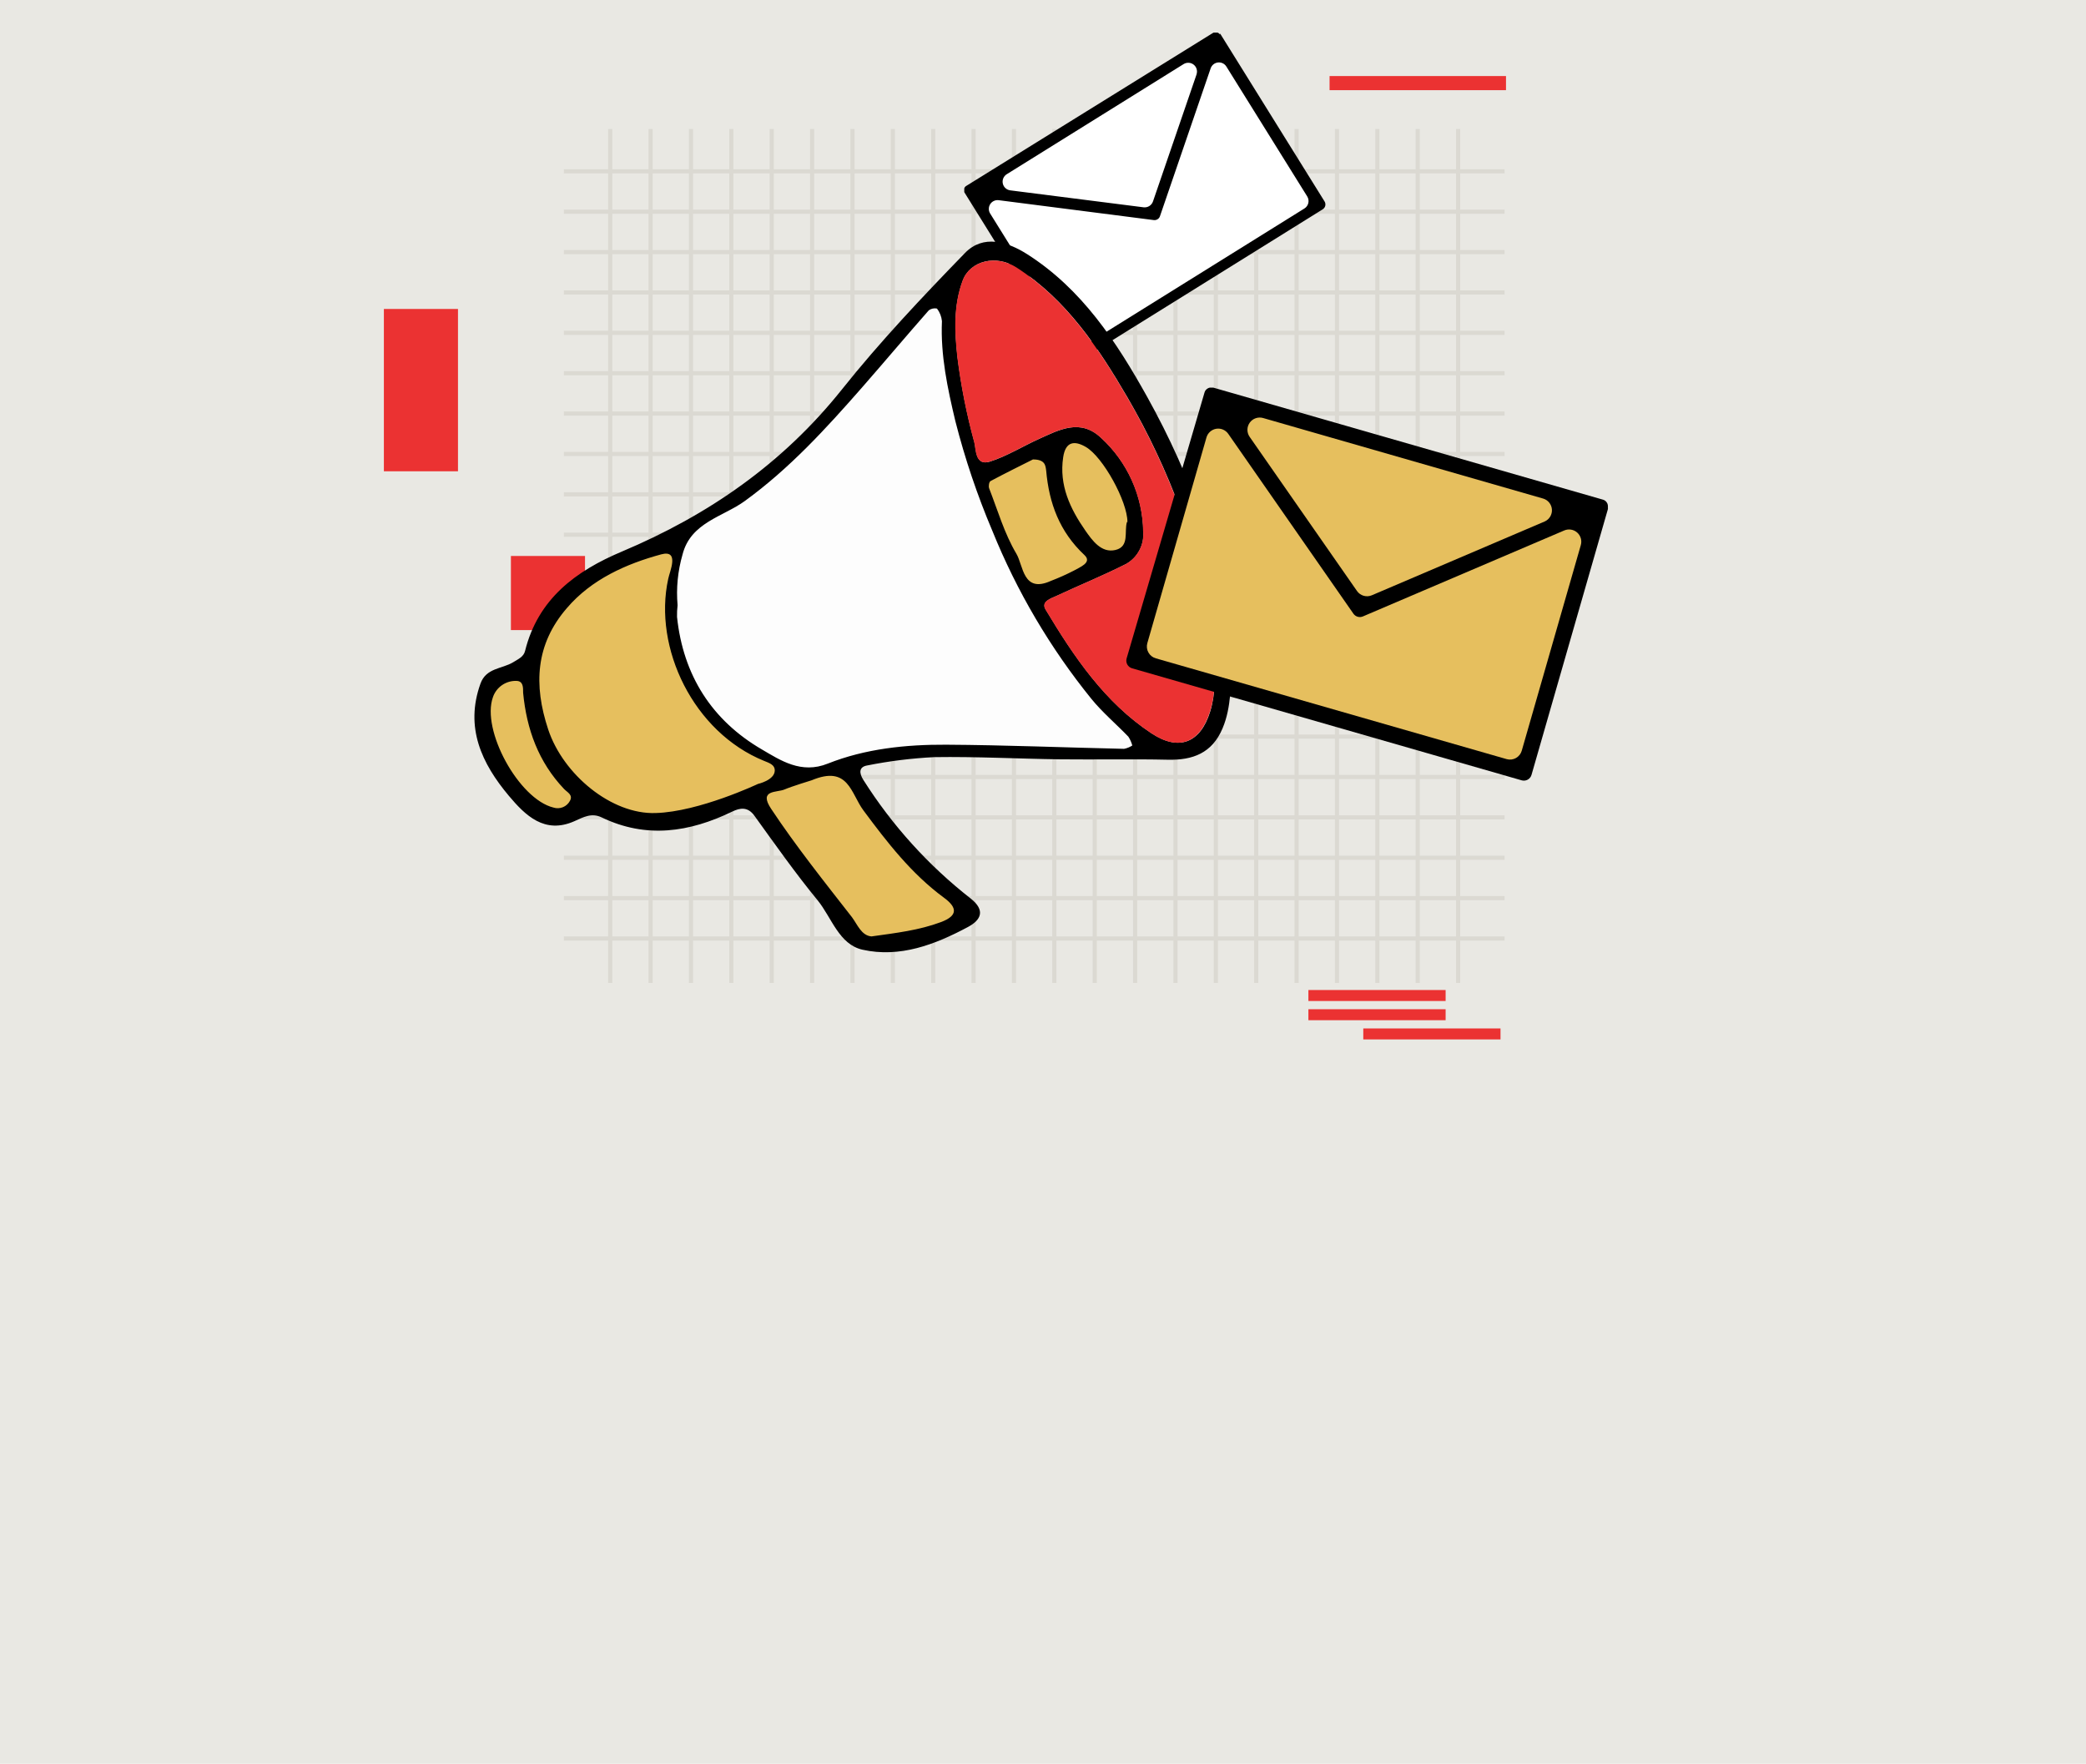 <svg width="576" height="487" viewBox="0 0 576 487" fill="none" xmlns="http://www.w3.org/2000/svg">
<rect width="576" height="487" fill="#E9E8E3"/>
<line x1="168.499" y1="271.41" x2="168.499" y2="35.615" stroke="#DBD9D2" stroke-width="1.144"/>
<line x1="179.649" y1="271.41" x2="179.649" y2="35.615" stroke="#DBD9D2" stroke-width="1.144"/>
<line x1="190.796" y1="271.41" x2="190.796" y2="35.615" stroke="#DBD9D2" stroke-width="1.144"/>
<line x1="201.945" y1="271.41" x2="201.945" y2="35.615" stroke="#DBD9D2" stroke-width="1.144"/>
<line x1="213.094" y1="271.41" x2="213.094" y2="35.615" stroke="#DBD9D2" stroke-width="1.144"/>
<line x1="224.243" y1="271.41" x2="224.243" y2="35.615" stroke="#DBD9D2" stroke-width="1.144"/>
<line x1="235.391" y1="271.41" x2="235.391" y2="35.615" stroke="#DBD9D2" stroke-width="1.144"/>
<line x1="246.54" y1="271.41" x2="246.54" y2="35.615" stroke="#DBD9D2" stroke-width="1.144"/>
<line x1="257.69" y1="271.41" x2="257.69" y2="35.615" stroke="#DBD9D2" stroke-width="1.144"/>
<line x1="268.837" y1="271.41" x2="268.837" y2="35.615" stroke="#DBD9D2" stroke-width="1.144"/>
<line x1="279.986" y1="271.41" x2="279.986" y2="35.615" stroke="#DBD9D2" stroke-width="1.144"/>
<line x1="291.135" y1="271.41" x2="291.135" y2="35.615" stroke="#DBD9D2" stroke-width="1.144"/>
<line x1="155.692" y1="169.942" x2="415.457" y2="169.942" stroke="#DBD9D2" stroke-width="1.144"/>
<line x1="155.692" y1="181.09" x2="415.457" y2="181.09" stroke="#DBD9D2" stroke-width="1.144"/>
<line x1="155.692" y1="192.238" x2="415.457" y2="192.238" stroke="#DBD9D2" stroke-width="1.144"/>
<line x1="155.692" y1="203.387" x2="415.457" y2="203.387" stroke="#DBD9D2" stroke-width="1.144"/>
<line x1="155.692" y1="214.537" x2="415.457" y2="214.537" stroke="#DBD9D2" stroke-width="1.144"/>
<line x1="155.692" y1="225.686" x2="415.457" y2="225.686" stroke="#DBD9D2" stroke-width="1.144"/>
<line x1="155.692" y1="236.834" x2="415.457" y2="236.834" stroke="#DBD9D2" stroke-width="1.144"/>
<line x1="155.692" y1="247.983" x2="415.457" y2="247.983" stroke="#DBD9D2" stroke-width="1.144"/>
<line x1="155.692" y1="259.131" x2="415.457" y2="259.131" stroke="#DBD9D2" stroke-width="1.144"/>
<line x1="155.692" y1="47.305" x2="415.457" y2="47.305" stroke="#DBD9D2" stroke-width="1.144"/>
<line x1="155.692" y1="58.453" x2="415.457" y2="58.453" stroke="#DBD9D2" stroke-width="1.144"/>
<line x1="155.692" y1="69.602" x2="415.457" y2="69.602" stroke="#DBD9D2" stroke-width="1.144"/>
<line x1="155.692" y1="80.75" x2="415.457" y2="80.75" stroke="#DBD9D2" stroke-width="1.144"/>
<line x1="155.692" y1="91.901" x2="415.457" y2="91.901" stroke="#DBD9D2" stroke-width="1.144"/>
<line x1="155.692" y1="103.049" x2="415.457" y2="103.049" stroke="#DBD9D2" stroke-width="1.144"/>
<line x1="155.692" y1="114.197" x2="415.457" y2="114.197" stroke="#DBD9D2" stroke-width="1.144"/>
<line x1="155.692" y1="125.346" x2="415.457" y2="125.346" stroke="#DBD9D2" stroke-width="1.144"/>
<line x1="155.692" y1="136.494" x2="415.457" y2="136.494" stroke="#DBD9D2" stroke-width="1.144"/>
<line x1="155.692" y1="147.643" x2="415.457" y2="147.643" stroke="#DBD9D2" stroke-width="1.144"/>
<line x1="155.692" y1="158.791" x2="415.457" y2="158.791" stroke="#DBD9D2" stroke-width="1.144"/>
<line x1="155.692" y1="169.942" x2="415.457" y2="169.942" stroke="#DBD9D2" stroke-width="1.144"/>
<line x1="302.283" y1="271.41" x2="302.283" y2="35.615" stroke="#DBD9D2" stroke-width="1.144"/>
<line x1="313.433" y1="271.41" x2="313.433" y2="35.615" stroke="#DBD9D2" stroke-width="1.144"/>
<line x1="324.58" y1="271.41" x2="324.58" y2="35.615" stroke="#DBD9D2" stroke-width="1.144"/>
<line x1="335.73" y1="271.41" x2="335.73" y2="35.615" stroke="#DBD9D2" stroke-width="1.144"/>
<line x1="346.878" y1="271.41" x2="346.878" y2="35.615" stroke="#DBD9D2" stroke-width="1.144"/>
<line x1="358.027" y1="271.41" x2="358.027" y2="35.615" stroke="#DBD9D2" stroke-width="1.144"/>
<line x1="369.175" y1="271.41" x2="369.175" y2="35.615" stroke="#DBD9D2" stroke-width="1.144"/>
<line x1="380.324" y1="271.41" x2="380.324" y2="35.615" stroke="#DBD9D2" stroke-width="1.144"/>
<line x1="391.473" y1="271.41" x2="391.473" y2="35.615" stroke="#DBD9D2" stroke-width="1.144"/>
<line x1="402.621" y1="271.41" x2="402.621" y2="35.615" stroke="#DBD9D2" stroke-width="1.144"/>
<rect x="415.847" y="21" width="3.897" height="48.718" transform="rotate(90 415.847 21)" fill="#EB3232"/>
<rect x="399.174" y="273.359" width="3.031" height="37.892" transform="rotate(90 399.174 273.359)" fill="#EB3232"/>
<rect x="399.174" y="278.664" width="3.031" height="37.892" transform="rotate(90 399.174 278.664)" fill="#EB3232"/>
<rect x="414.331" y="283.969" width="3.031" height="37.892" transform="rotate(90 414.331 283.969)" fill="#EB3232"/>
<rect x="126.462" y="85.309" width="44.821" height="20.462" transform="rotate(90 126.462 85.309)" fill="#EB3232"/>
<rect x="161.538" y="153.514" width="20.462" height="20.462" transform="rotate(90 161.538 153.514)" fill="#EB3232"/>
<path d="M284.495 164.236L275.24 147.36L270.118 130.759L294.34 120.693C294.34 120.693 303.321 122.863 304.955 125.321C306.589 127.779 312.301 137.295 312.576 140.014C312.851 142.732 312.576 151.987 312.576 151.987L296.208 160.158L284.495 164.236Z" fill="#E6BF5E"/>
<path d="M335.111 10.373L268.021 52.133L296.626 98.087L363.715 56.328L335.111 10.373Z" fill="white"/>
<path d="M336.853 9.522L336.743 9.371L336.578 9.22C336.463 9.126 336.333 9.052 336.194 9H336.001H335.823H335.535H335.329H335.123L334.93 9.096L266.808 51.334L266.63 51.458C266.573 51.501 266.522 51.552 266.479 51.609C266.426 51.659 266.384 51.72 266.355 51.787C266.355 51.787 266.355 51.911 266.259 51.98V52.158C266.253 52.227 266.253 52.295 266.259 52.364C266.239 52.51 266.239 52.658 266.259 52.803C266.251 52.876 266.251 52.95 266.259 53.023L266.342 53.188L295.178 99.559C295.401 99.911 295.754 100.161 296.161 100.253C296.567 100.346 296.994 100.274 297.347 100.053L365.249 57.788C365.601 57.565 365.851 57.211 365.944 56.805C366.036 56.399 365.964 55.972 365.744 55.618L336.908 9.261L336.853 9.522ZM330.413 20.507L318.37 55.618C318.189 56.145 317.832 56.593 317.359 56.888C316.887 57.183 316.328 57.307 315.775 57.239L278.947 52.556C278.453 52.491 277.991 52.275 277.624 51.938C277.258 51.6 277.004 51.157 276.899 50.67C276.794 50.183 276.842 49.675 277.036 49.217C277.231 48.758 277.563 48.37 277.986 48.107L326.856 17.678C327.276 17.425 327.763 17.305 328.252 17.335C328.741 17.365 329.21 17.543 329.596 17.845C329.982 18.148 330.267 18.56 330.413 19.028C330.558 19.496 330.558 19.998 330.413 20.466V20.507ZM295.727 94.835L273.4 58.941C273.16 58.553 273.035 58.105 273.04 57.649C273.044 57.193 273.178 56.747 273.425 56.364C273.672 55.98 274.022 55.675 274.436 55.482C274.849 55.289 275.309 55.218 275.761 55.275L318.604 60.768C318.964 60.81 319.327 60.728 319.633 60.534C319.944 60.347 320.178 60.055 320.293 59.71L334.299 18.859C334.448 18.427 334.717 18.047 335.074 17.761C335.431 17.476 335.862 17.298 336.316 17.248C336.771 17.198 337.23 17.277 337.641 17.477C338.052 17.677 338.397 17.99 338.638 18.379L360.965 54.245C361.301 54.79 361.408 55.446 361.261 56.069C361.114 56.691 360.726 57.231 360.183 57.568L299.05 95.632C298.777 95.796 298.474 95.904 298.159 95.951C297.844 95.998 297.523 95.982 297.214 95.904C296.906 95.826 296.615 95.688 296.36 95.498C296.105 95.307 295.89 95.068 295.727 94.794V94.835Z" fill="black"/>
<path d="M268.319 252.24L252.734 237.314L233.428 212.061L187.111 148.416L168.244 155.433L150.654 171.018L146.041 183.747L137.486 186.384L132.872 196.71L137.266 211.622L150.901 225.724L163.26 222.662L177.747 226.782L207.159 220.424C207.159 220.424 235.789 259.476 236.943 259.476C238.096 259.476 252.048 260.135 252.048 260.135L268.319 252.24Z" fill="#E6BF5E"/>
<path d="M185.573 166.417C185.01 161.899 185.93 158.398 187.111 153.688C189.363 144.776 196.723 142.277 202.696 137.883C215.003 128.757 226.266 118.304 236.283 106.712C242.463 99.654 249.836 91.814 256.029 84.742C256.469 84.248 259.394 81.433 259.545 81.666C260.382 83.229 260.904 84.941 261.083 86.706C260.749 95.649 261.711 104.594 263.939 113.262C266.397 123.602 270.901 135.233 274.924 145.092C281.495 161.773 290.52 177.379 301.7 191.394C304.749 195.157 309.307 199.07 312.685 202.585C313.825 203.652 314.855 204.83 315.761 206.101C314.211 206.9 312.594 207.561 310.928 208.078C294.56 207.707 278.59 207.076 262.208 206.98C251.086 206.98 240.966 207.405 230.626 211.58C223.28 214.546 215.11 210.838 210.029 207.858C196.229 199.812 187.55 188.387 185.875 172.294C185.697 171.401 185.504 167.721 185.573 166.417Z" fill="#FDFDFD"/>
<path d="M187.098 167.12C186.974 168.186 186.923 169.26 186.947 170.333C188.622 186.426 196.559 198.894 210.386 206.941C215.495 209.921 221.234 213.807 228.581 210.841C238.962 206.721 250.125 205.568 261.248 205.623C277.629 205.719 293.997 206.405 310.379 206.762C311.191 206.607 311.966 206.294 312.658 205.842C312.427 204.98 312.06 204.16 311.574 203.412C308.196 199.897 304.42 196.725 301.357 192.962C290 178.938 280.786 163.306 274.018 146.577C269.852 136.753 266.437 126.627 263.802 116.286C261.66 107.305 259.682 98.105 260.094 88.672C259.973 87.407 259.497 86.203 258.721 85.198C258.33 85.116 257.926 85.118 257.536 85.203C257.145 85.288 256.777 85.455 256.456 85.692C250.263 92.736 244.221 99.918 238.042 106.976C228.114 118.304 218.035 129.344 205.677 138.325C199.635 142.719 190.709 144.229 188.457 153.141C187.15 157.678 186.689 162.416 187.098 167.12ZM340.437 182.485C339.696 188.719 340.121 195.104 337.581 201.105C334.698 207.971 329.342 209.921 322.476 209.77C312.562 209.55 302.648 209.77 292.748 209.66C281.145 209.509 269.555 208.877 257.98 209.056C251.766 209.363 245.584 210.13 239.483 211.349C237.204 211.733 237.135 213.367 238.412 215.372C246.335 227.898 256.354 238.967 268.031 248.094C272.151 251.362 270.915 253.999 267.29 255.949C258.213 260.809 248.491 264.544 238.152 262.224C231.67 260.768 229.652 253.381 225.793 248.616C219.614 241.105 213.998 233.113 208.34 225.272C206.473 222.663 204.331 223.048 202.161 224.105C190.366 229.818 178.433 231.616 166.171 225.712C163.342 224.339 161.104 225.629 158.605 226.742C150.366 230.408 145.038 225.121 140.521 219.752C133.037 210.841 128.3 200.885 132.68 188.733C134.245 184.394 138.626 184.71 141.674 182.87C143.047 182.005 144.585 181.387 144.983 179.739C148.567 165.335 159.003 157.645 171.76 152.276C195.584 142.238 216.126 128.026 232.467 107.539C242.999 94.329 254.684 81.984 266.466 69.846C271.505 64.655 278.192 66.729 283.616 70.175C298.721 79.787 308.251 94.302 316.764 109.571C329.123 131.802 337.54 155.365 340.327 180.796L340.437 182.485ZM335.466 181.112C335.466 180.027 335.466 178.929 335.466 177.83C335.386 176.656 335.244 175.488 335.041 174.329C330.992 151.561 322.959 129.686 311.313 109.708C303.294 95.977 294.533 82.808 280.801 73.897C275.144 70.217 267.908 71.919 265.848 77.467C263.294 84.333 263.61 91.555 264.379 98.545C265.377 106.514 266.942 114.402 269.061 122.149C269.555 124.071 269.267 128.74 273.359 127.449C278.055 125.953 282.367 123.248 286.912 121.188C292.569 118.634 298.323 115.503 304.063 120.9C307.658 124.189 310.544 128.177 312.544 132.621C314.544 137.065 315.615 141.87 315.693 146.742C315.849 148.526 315.49 150.317 314.661 151.903C313.831 153.489 312.564 154.805 311.011 155.695C304.694 158.894 298.131 161.558 291.718 164.552C290.166 165.266 287.42 166.104 288.752 168.328C296.565 181.332 305.024 193.91 317.973 202.478C325.539 207.476 331.457 205.142 334.148 196.519C335.714 191.493 335.494 186.316 335.466 181.139V181.112ZM181.07 224.49C193.044 224.146 209.288 216.457 209.288 216.457C209.288 216.457 213.806 215.441 213.929 212.845C214.025 211.102 212.24 210.621 211.004 210.099C191.506 202.19 180.315 178.929 184.516 159.814C184.901 157.823 187.743 151.672 182.553 153.072C172.941 155.681 163.329 159.938 156.532 167.902C147.908 177.858 147.263 189.063 151.382 201.448C155.502 213.834 168.835 224.943 181.07 224.49ZM240.637 258.558C247.503 257.596 253.778 256.869 259.861 254.589C264.516 252.831 264.365 250.593 260.657 247.874C251.691 241.283 244.99 232.619 238.426 223.776C234.897 219.038 234.307 211.184 224.132 215.441C224.132 215.441 218.639 217.116 216.593 217.995C214.547 218.874 209.357 217.995 212.954 223.364C219.82 233.704 227.606 243.453 235.254 253.257C236.765 255.289 237.849 258.324 240.637 258.558ZM285.223 126.859C282.051 128.452 277.739 130.58 273.51 132.832C273.126 133.038 272.906 134.205 273.126 134.823C275.501 140.92 277.341 147.346 280.65 152.894C282.587 156.148 282.435 163.879 290.153 160.405C292.332 159.571 294.463 158.617 296.538 157.549C298.117 156.615 301.673 155.338 299.449 153.265C292.583 146.838 289.658 138.943 288.876 129.921C288.683 128.562 288.628 126.859 285.223 126.859ZM311.313 144.119C311.313 138.448 304.571 126.145 299.806 123.399C296.73 121.614 294.231 121.833 293.572 126.255C292.405 134.013 295.522 140.494 299.682 146.481C301.605 149.228 304.118 152.798 308.031 151.85C311.944 150.903 310.379 146.756 311.175 144.147L311.313 144.119ZM144.448 191.287C144.448 189.831 144.517 188.033 142.58 188.005C141.171 187.963 139.785 188.371 138.624 189.172C137.463 189.972 136.588 191.122 136.127 192.454C132.804 201.572 143.281 220.659 152.824 222.979C153.682 223.254 154.61 223.217 155.444 222.875C156.277 222.534 156.964 221.909 157.383 221.112C158.289 219.464 156.641 218.777 155.763 217.857C148.677 210.401 145.409 201.338 144.448 191.287Z" fill="black"/>
<path d="M335.467 181.138C335.467 186.314 335.714 191.491 334.094 196.517C331.348 205.14 325.484 207.502 317.918 202.476C304.969 193.908 296.511 181.33 288.698 168.326C287.324 166.102 290.071 165.264 291.664 164.55C298.076 161.557 304.64 158.893 310.956 155.693C312.51 154.803 313.776 153.488 314.606 151.901C315.436 150.315 315.794 148.524 315.639 146.74C315.561 141.868 314.489 137.063 312.49 132.619C310.49 128.175 307.604 124.187 304.008 120.898C298.268 115.501 292.515 118.632 286.858 121.186C282.312 123.246 278.001 125.951 273.305 127.448C269.185 128.738 269.501 124.07 269.007 122.147C266.888 114.4 265.323 106.512 264.324 98.543C263.555 91.553 263.239 84.344 265.793 77.465C267.853 71.972 275.09 70.215 280.747 73.895C294.479 82.807 303.239 95.948 311.258 109.707C322.903 129.694 330.931 151.578 334.973 174.354C335.176 175.513 335.318 176.682 335.398 177.856C335.522 178.954 335.467 180.053 335.467 181.138Z" fill="#EB3232"/>
<path d="M441.462 139.38L335.214 108.834L314.289 181.615L420.538 212.161L441.462 139.38Z" fill="#E6BF5E"/>
<path d="M443.987 140.397C443.985 140.374 443.985 140.351 443.987 140.328C443.992 140.241 443.992 140.154 443.987 140.067V139.655C443.969 139.453 443.923 139.254 443.849 139.065C443.809 138.975 443.763 138.888 443.712 138.804L443.561 138.584L443.369 138.378C443.297 138.311 443.219 138.251 443.135 138.2L442.875 138.049L442.586 137.953L335.028 107.029H334.725H334.341H334.053C333.953 107.042 333.856 107.07 333.764 107.112L333.531 107.222L333.297 107.373C333.131 107.498 332.983 107.646 332.858 107.812C332.8 107.899 332.749 107.991 332.707 108.087L332.611 108.334L311.094 181.783C311.01 182.063 310.982 182.356 311.013 182.646C311.044 182.937 311.132 183.218 311.273 183.473C311.414 183.729 311.604 183.954 311.832 184.135C312.061 184.317 312.323 184.451 312.604 184.53L420.149 215.453C420.428 215.537 420.722 215.564 421.012 215.533C421.302 215.503 421.583 215.414 421.839 215.274C422.094 215.133 422.32 214.943 422.501 214.714C422.682 214.486 422.816 214.223 422.895 213.943L444 140.52L443.987 140.397ZM426.575 143.967L378.817 164.358C378.1 164.668 377.297 164.72 376.546 164.505C375.795 164.289 375.142 163.82 374.698 163.177L345.052 120.61C344.654 120.035 344.444 119.351 344.449 118.652C344.455 117.953 344.677 117.272 345.085 116.704C345.492 116.136 346.065 115.708 346.725 115.478C347.385 115.248 348.1 115.227 348.773 115.419L426.163 137.678C426.814 137.881 427.388 138.277 427.81 138.813C428.232 139.349 428.481 140.001 428.526 140.681C428.571 141.362 428.408 142.04 428.06 142.626C427.712 143.213 427.194 143.68 426.575 143.967ZM316.806 177.582L333.133 120.802C333.307 120.186 333.653 119.631 334.13 119.204C334.608 118.777 335.197 118.495 335.829 118.389C336.461 118.284 337.11 118.361 337.699 118.611C338.289 118.861 338.796 119.273 339.161 119.8L373.695 169.425C373.98 169.844 374.402 170.15 374.888 170.291C375.375 170.431 375.895 170.397 376.359 170.194L431.931 146.466C432.519 146.214 433.167 146.135 433.799 146.237C434.431 146.339 435.021 146.618 435.5 147.043C435.979 147.467 436.328 148.019 436.506 148.634C436.683 149.249 436.682 149.902 436.503 150.517L420.19 207.297C419.944 208.145 419.374 208.864 418.604 209.298C417.834 209.732 416.924 209.846 416.071 209.617L319.181 181.783C318.748 181.666 318.342 181.464 317.988 181.188C317.633 180.913 317.337 180.57 317.116 180.179C316.895 179.788 316.753 179.357 316.7 178.911C316.647 178.465 316.683 178.013 316.806 177.582Z" fill="black"/>
</svg>
